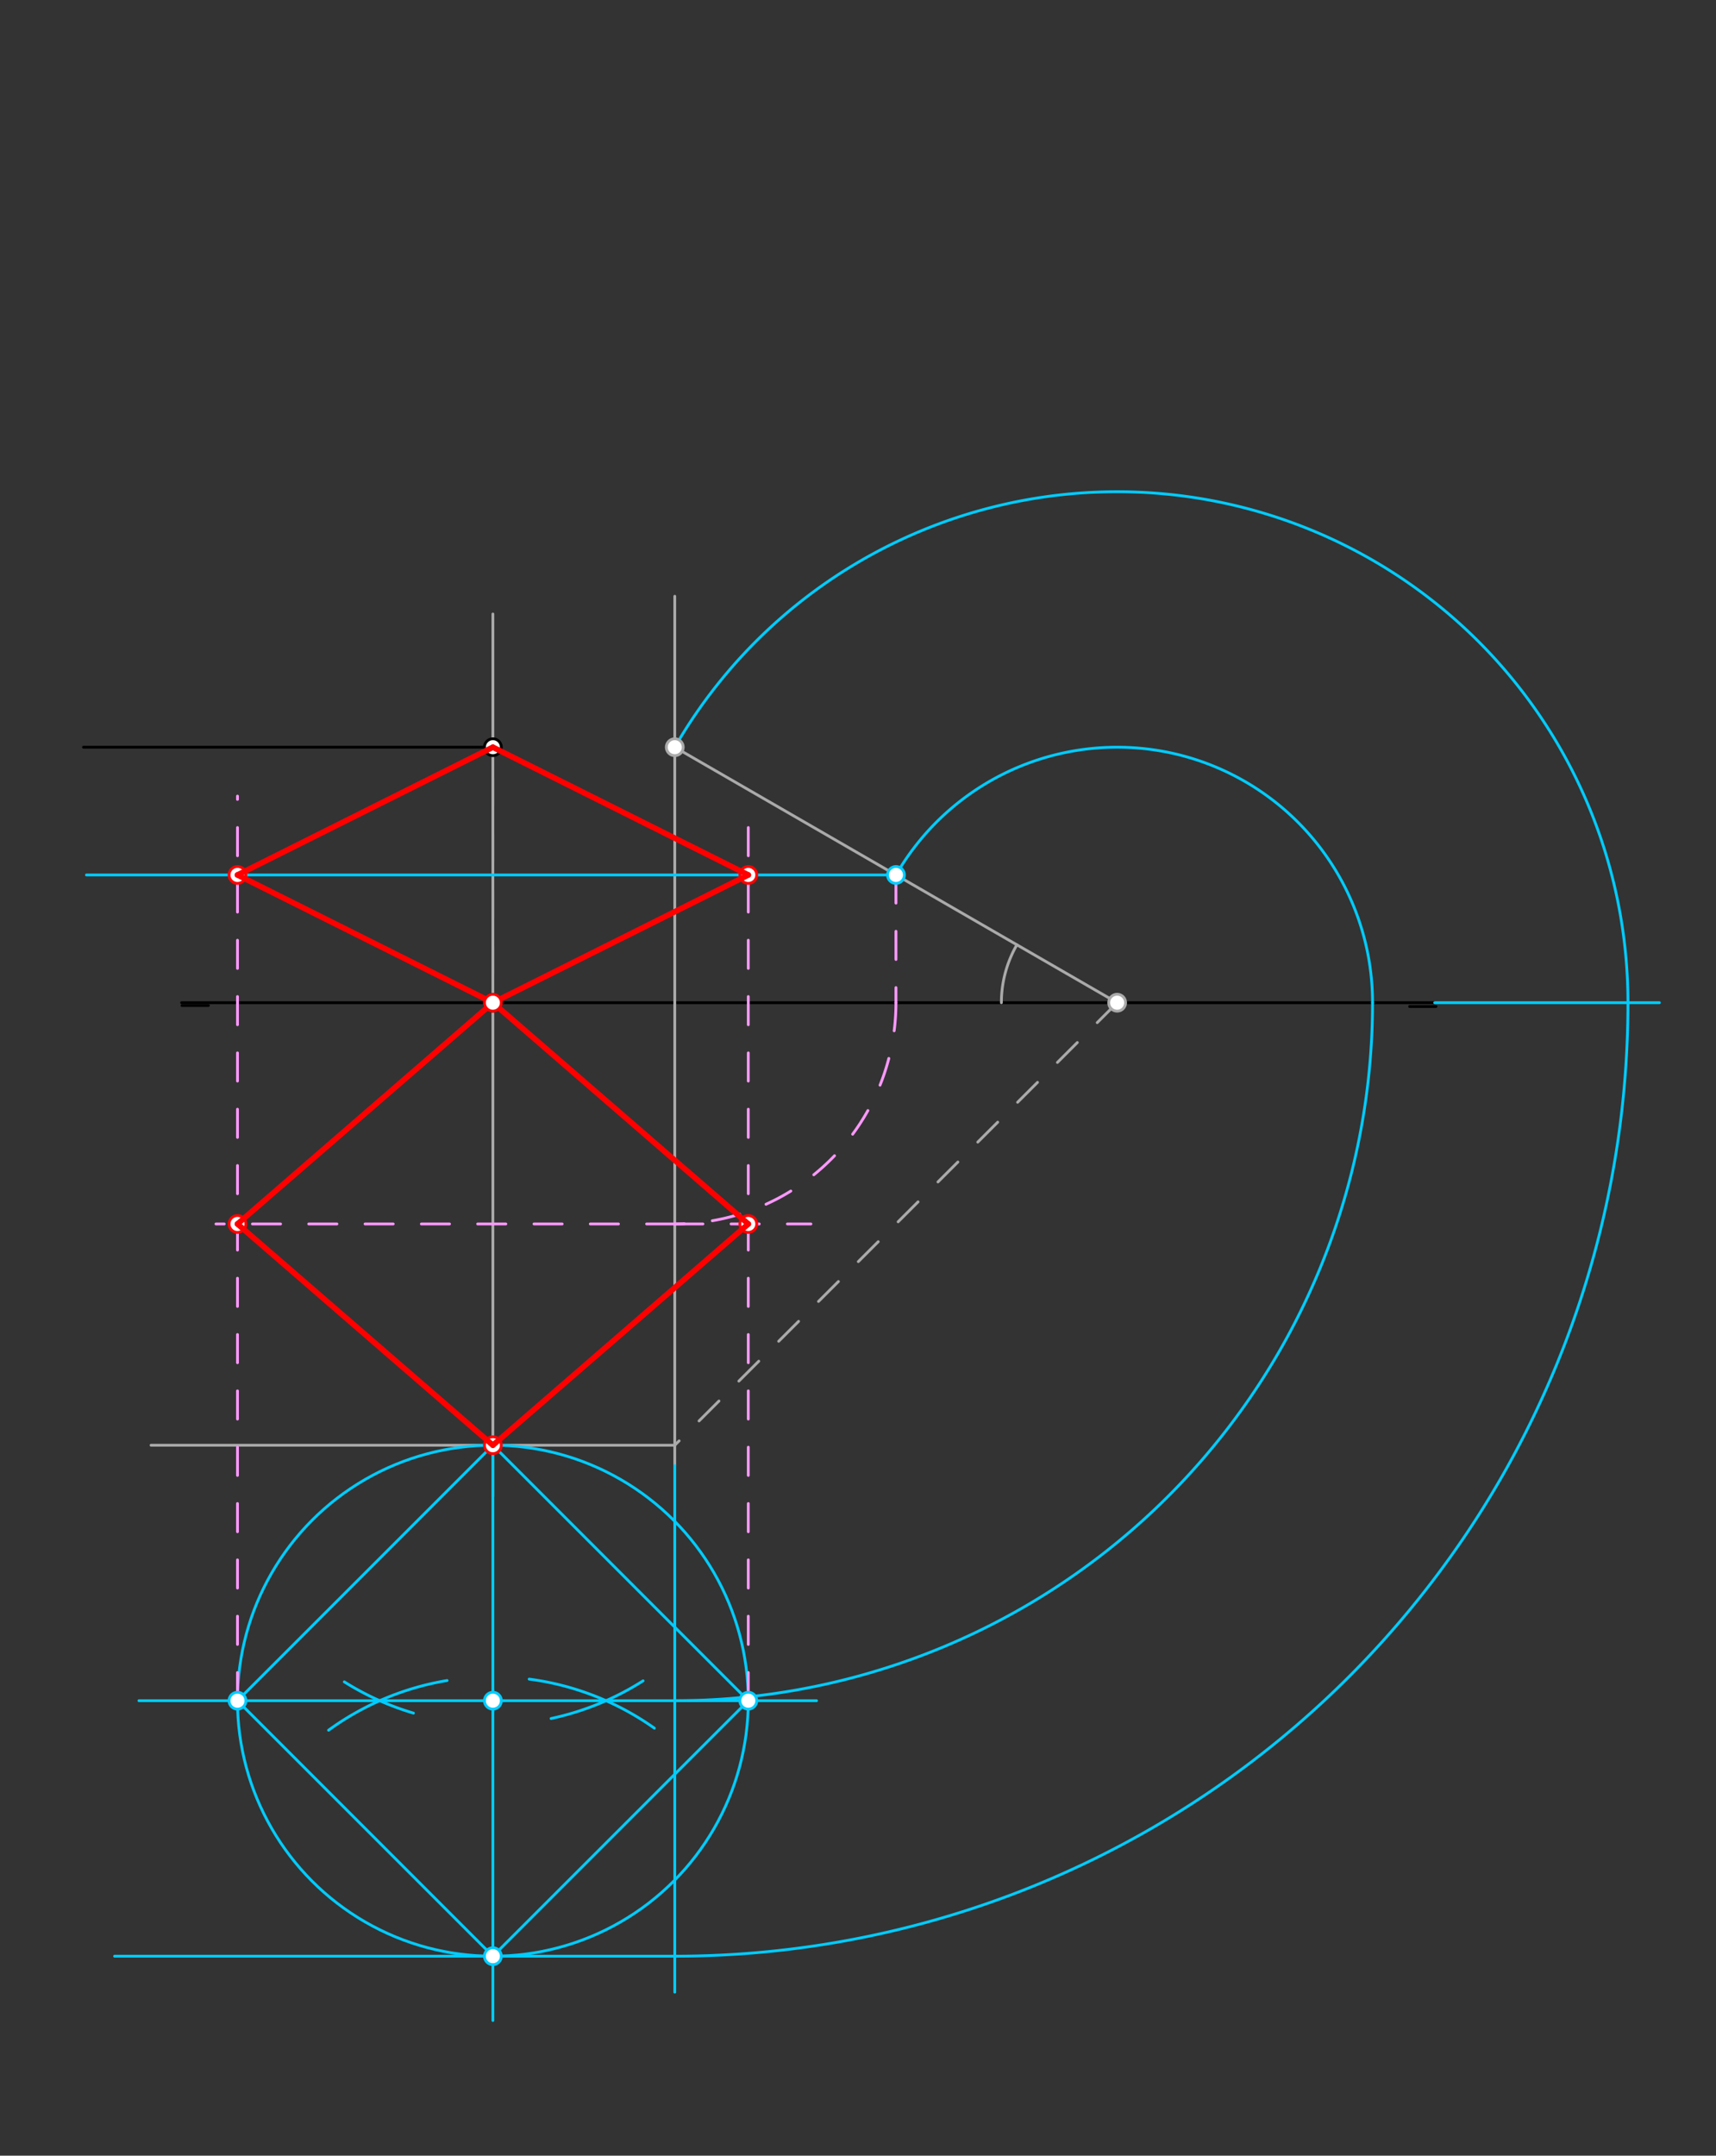 <svg xmlns="http://www.w3.org/2000/svg" class="svg--1it" height="100%" preserveAspectRatio="xMidYMid meet" viewBox="0 0 609.449 765.354" width="100%"><rect x="0" y="0" width="609.449" height="765.354" fill="#333333" stroke="none"/><defs><marker id="marker-arrow" markerHeight="16" markerUnits="userSpaceOnUse" markerWidth="24" orient="auto-start-reverse" refX="24" refY="4" viewBox="0 0 24 8"><path d="M 0 0 L 24 4 L 0 8 z" stroke="inherit"></path></marker></defs><g class="aux-layer--1FB"><g class="element--2qn"><line stroke="#000000" stroke-dasharray="none" stroke-linecap="round" stroke-width="1" x1="64.5" x2="509.539" y1="356" y2="356"></line></g><g class="element--2qn"><line stroke="#000000" stroke-dasharray="none" stroke-linecap="round" stroke-width="1" x1="64.65" x2="74" y1="357" y2="357"></line></g><g class="element--2qn"><line stroke="#000000" stroke-dasharray="none" stroke-linecap="round" stroke-width="1" x1="500.65" x2="510" y1="357.35" y2="357.35"></line></g><g class="element--2qn"><line stroke="#000000" stroke-dasharray="10" stroke-linecap="round" stroke-width="1" x1="175.051" x2="175.051" y1="356" y2="265.291"></line></g><g class="element--2qn"><line stroke="#000000" stroke-dasharray="none" stroke-linecap="round" stroke-width="1" x1="175.051" x2="29.65" y1="265.291" y2="265.291"></line></g><g class="element--2qn"><line stroke="#aaaaaa" stroke-dasharray="none" stroke-linecap="round" stroke-width="1" x1="239.65" x2="239.65" y1="211.7" y2="520.35"></line></g><g class="element--2qn"><line stroke="#aaaaaa" stroke-dasharray="none" stroke-linecap="round" stroke-width="1" x1="396.762" x2="239.65" y1="356" y2="265.291"></line></g><g class="element--2qn"><path d="M 355.65 356 A 41.112 41.112 0 0 1 361.158 335.444" fill="none" stroke="#aaaaaa" stroke-dasharray="none" stroke-linecap="round" stroke-width="1"></path></g><g class="element--2qn"><line stroke="#aaaaaa" stroke-dasharray="10" stroke-linecap="round" stroke-width="1" x1="396.762" x2="239.65" y1="356" y2="513.112"></line></g><g class="element--2qn"><line stroke="#aaaaaa" stroke-dasharray="none" stroke-linecap="round" stroke-width="1" x1="239.65" x2="53.65" y1="513.112" y2="513.112"></line></g><g class="element--2qn"><line stroke="#aaaaaa" stroke-dasharray="none" stroke-linecap="round" stroke-width="1" x1="175.051" x2="175.051" y1="531.3" y2="218"></line></g><g class="element--2qn"><line stroke="#00ccff" stroke-dasharray="none" stroke-linecap="round" stroke-width="1" x1="509.539" x2="589.35" y1="356" y2="356"></line></g><g class="element--2qn"><path d="M 239.65 265.291 A 181.417 181.417 0 0 1 578.179 356" fill="none" stroke="#00ccff" stroke-dasharray="none" stroke-linecap="round" stroke-width="1"></path></g><g class="element--2qn"><line stroke="#00ccff" stroke-dasharray="none" stroke-linecap="round" stroke-width="1" x1="239.65" x2="239.65" y1="520.35" y2="707.3"></line></g><g class="element--2qn"><path d="M 578.179 356 A 338.529 338.529 0 0 1 239.65 694.529" fill="none" stroke="#00ccff" stroke-dasharray="none" stroke-linecap="round" stroke-width="1"></path></g><g class="element--2qn"><line stroke="#00ccff" stroke-dasharray="none" stroke-linecap="round" stroke-width="1" x1="239.65" x2="40.7" y1="694.529" y2="694.529"></line></g><g class="element--2qn"><line stroke="#00ccff" stroke-dasharray="none" stroke-linecap="round" stroke-width="1" x1="175.051" x2="175.051" y1="513.112" y2="717.35"></line></g><g class="element--2qn"><path d="M 116.69 614.298 A 99.213 99.213 0 0 1 158.78 596.66" fill="none" stroke="#00ccff" stroke-dasharray="none" stroke-linecap="round" stroke-width="1"></path></g><g class="element--2qn"><path d="M 187.945 596.158 A 99.213 99.213 0 0 1 232.4 613.571" fill="none" stroke="#00ccff" stroke-dasharray="none" stroke-linecap="round" stroke-width="1"></path></g><g class="element--2qn"><path d="M 122.288 597.131 A 99.213 99.213 0 0 0 146.84 608.229" fill="none" stroke="#00ccff" stroke-dasharray="none" stroke-linecap="round" stroke-width="1"></path></g><g class="element--2qn"><path d="M 195.729 610.146 A 99.213 99.213 0 0 0 228.389 596.767" fill="none" stroke="#00ccff" stroke-dasharray="none" stroke-linecap="round" stroke-width="1"></path></g><g class="element--2qn"><line stroke="#00ccff" stroke-dasharray="none" stroke-linecap="round" stroke-width="1" x1="290" x2="49.35" y1="603.821" y2="603.821"></line></g><g class="element--2qn"><g class="center--1s5"><line x1="171.051" y1="603.821" x2="179.051" y2="603.821" stroke="#00ccff" stroke-width="1" stroke-linecap="round"></line><line x1="175.051" y1="599.821" x2="175.051" y2="607.821" stroke="#00ccff" stroke-width="1" stroke-linecap="round"></line><circle class="hit--230" cx="175.051" cy="603.821" r="4" stroke="none" fill="transparent"></circle></g><circle cx="175.051" cy="603.821" fill="none" r="90.709" stroke="#00ccff" stroke-dasharray="none" stroke-width="1"></circle></g><g class="element--2qn"><line stroke="#00ccff" stroke-dasharray="none" stroke-linecap="round" stroke-width="1" x1="175.051" x2="265.76" y1="694.529" y2="603.821"></line></g><g class="element--2qn"><line stroke="#00ccff" stroke-dasharray="none" stroke-linecap="round" stroke-width="1" x1="265.76" x2="175.051" y1="603.821" y2="513.112"></line></g><g class="element--2qn"><line stroke="#00ccff" stroke-dasharray="none" stroke-linecap="round" stroke-width="1" x1="175.051" x2="84.343" y1="513.112" y2="603.821"></line></g><g class="element--2qn"><line stroke="#00ccff" stroke-dasharray="none" stroke-linecap="round" stroke-width="1" x1="84.343" x2="175.051" y1="603.821" y2="694.529"></line></g><g class="element--2qn"><path d="M 239.65 603.821 A 247.821 247.821 0 0 0 487.471 356" fill="none" stroke="#00ccff" stroke-dasharray="none" stroke-linecap="round" stroke-width="1"></path></g><g class="element--2qn"><path d="M 487.471 356 A 90.709 90.709 0 0 0 318.206 310.646" fill="none" stroke="#00ccff" stroke-dasharray="none" stroke-linecap="round" stroke-width="1"></path></g><g class="element--2qn"><line stroke="#00ccff" stroke-dasharray="none" stroke-linecap="round" stroke-width="1" x1="318.206" x2="30.7" y1="310.646" y2="310.646"></line></g><g class="element--2qn"><line stroke="#ff99ff" stroke-dasharray="10" stroke-linecap="round" stroke-width="1" x1="84.343" x2="84.343" y1="603.821" y2="282.65"></line></g><g class="element--2qn"><line stroke="#ff99ff" stroke-dasharray="10" stroke-linecap="round" stroke-width="1" x1="265.76" x2="265.76" y1="603.821" y2="286.65"></line></g><g class="element--2qn"><line stroke="#ff99ff" stroke-dasharray="10" stroke-linecap="round" stroke-width="1" x1="318.206" x2="318.206" y1="310.646" y2="356"></line></g><g class="element--2qn"><path d="M 318.206 356 A 78.556 78.556 0 0 1 239.65 434.556" fill="none" stroke="#ff99ff" stroke-dasharray="10" stroke-linecap="round" stroke-width="1"></path></g><g class="element--2qn"><line stroke="#ff99ff" stroke-dasharray="10" stroke-linecap="round" stroke-width="1" x1="239.65" x2="76.7" y1="434.556" y2="434.556"></line></g><g class="element--2qn"><line stroke="#ff99ff" stroke-dasharray="10" stroke-linecap="round" stroke-width="1" x1="239.65" x2="288" y1="434.556" y2="434.556"></line></g><g class="element--2qn"><circle cx="175.051" cy="356" r="3" stroke="#000000" stroke-width="1" fill="#ffffff"></circle>}</g><g class="element--2qn"><circle cx="175.051" cy="265.291" r="3" stroke="#000000" stroke-width="1" fill="#ffffff"></circle>}</g><g class="element--2qn"><circle cx="239.65" cy="265.291" r="3" stroke="#aaaaaa" stroke-width="1" fill="#ffffff"></circle>}</g><g class="element--2qn"><circle cx="396.762" cy="356" r="3" stroke="#aaaaaa" stroke-width="1" fill="#ffffff"></circle>}</g><g class="element--2qn"><circle cx="175.051" cy="513.112" r="3" stroke="#ff0000" stroke-width="1" fill="#ffffff"></circle>}</g><g class="element--2qn"><circle cx="175.051" cy="694.529" r="3" stroke="#00ccff" stroke-width="1" fill="#ffffff"></circle>}</g><g class="element--2qn"><circle cx="175.051" cy="603.821" r="3" stroke="#00ccff" stroke-width="1" fill="#ffffff"></circle>}</g><g class="element--2qn"><circle cx="265.76" cy="603.821" r="3" stroke="#00ccff" stroke-width="1" fill="#ffffff"></circle>}</g><g class="element--2qn"><circle cx="84.343" cy="603.821" r="3" stroke="#00ccff" stroke-width="1" fill="#ffffff"></circle>}</g><g class="element--2qn"><circle cx="318.206" cy="310.646" r="3" stroke="#00ccff" stroke-width="1" fill="#ffffff"></circle>}</g><g class="element--2qn"><circle cx="84.343" cy="310.646" r="3" stroke="#ff0000" stroke-width="1" fill="#ffffff"></circle>}</g><g class="element--2qn"><circle cx="265.76" cy="310.646" r="3" stroke="#ff0000" stroke-width="1" fill="#ffffff"></circle>}</g><g class="element--2qn"><circle cx="265.76" cy="434.556" r="3" stroke="#ff0000" stroke-width="1" fill="#ffffff"></circle>}</g><g class="element--2qn"><circle cx="84.343" cy="434.556" r="3" stroke="#ff0000" stroke-width="1" fill="#ffffff"></circle>}</g></g><g class="main-layer--3Vd"><g class="element--2qn"><line stroke="#ff0000" stroke-dasharray="none" stroke-linecap="round" stroke-width="2" x1="175.051" x2="265.76" y1="265.291" y2="310.646"></line></g><g class="element--2qn"><line stroke="#ff0000" stroke-dasharray="none" stroke-linecap="round" stroke-width="2" x1="265.76" x2="175.051" y1="310.646" y2="356"></line></g><g class="element--2qn"><line stroke="#ff0000" stroke-dasharray="none" stroke-linecap="round" stroke-width="2" x1="175.051" x2="84.343" y1="356" y2="310.646"></line></g><g class="element--2qn"><line stroke="#ff0000" stroke-dasharray="none" stroke-linecap="round" stroke-width="2" x1="84.343" x2="175.051" y1="310.646" y2="265.291"></line></g><g class="element--2qn"><line stroke="#ff0000" stroke-dasharray="none" stroke-linecap="round" stroke-width="2" x1="175.051" x2="265.76" y1="356" y2="434.556"></line></g><g class="element--2qn"><line stroke="#ff0000" stroke-dasharray="none" stroke-linecap="round" stroke-width="2" x1="265.76" x2="175.051" y1="434.556" y2="513.112"></line></g><g class="element--2qn"><line stroke="#ff0000" stroke-dasharray="none" stroke-linecap="round" stroke-width="2" x1="175.051" x2="84.343" y1="513.112" y2="434.556"></line></g><g class="element--2qn"><line stroke="#ff0000" stroke-dasharray="none" stroke-linecap="round" stroke-width="2" x1="84.343" x2="175.051" y1="434.556" y2="356"></line></g><g class="element--2qn"><circle cx="175.051" cy="356" r="3" stroke="#ff0000" stroke-width="1" fill="#ffffff"></circle>}</g></g><g class="snaps-layer--2PT"></g><g class="temp-layer--rAP"></g></svg>